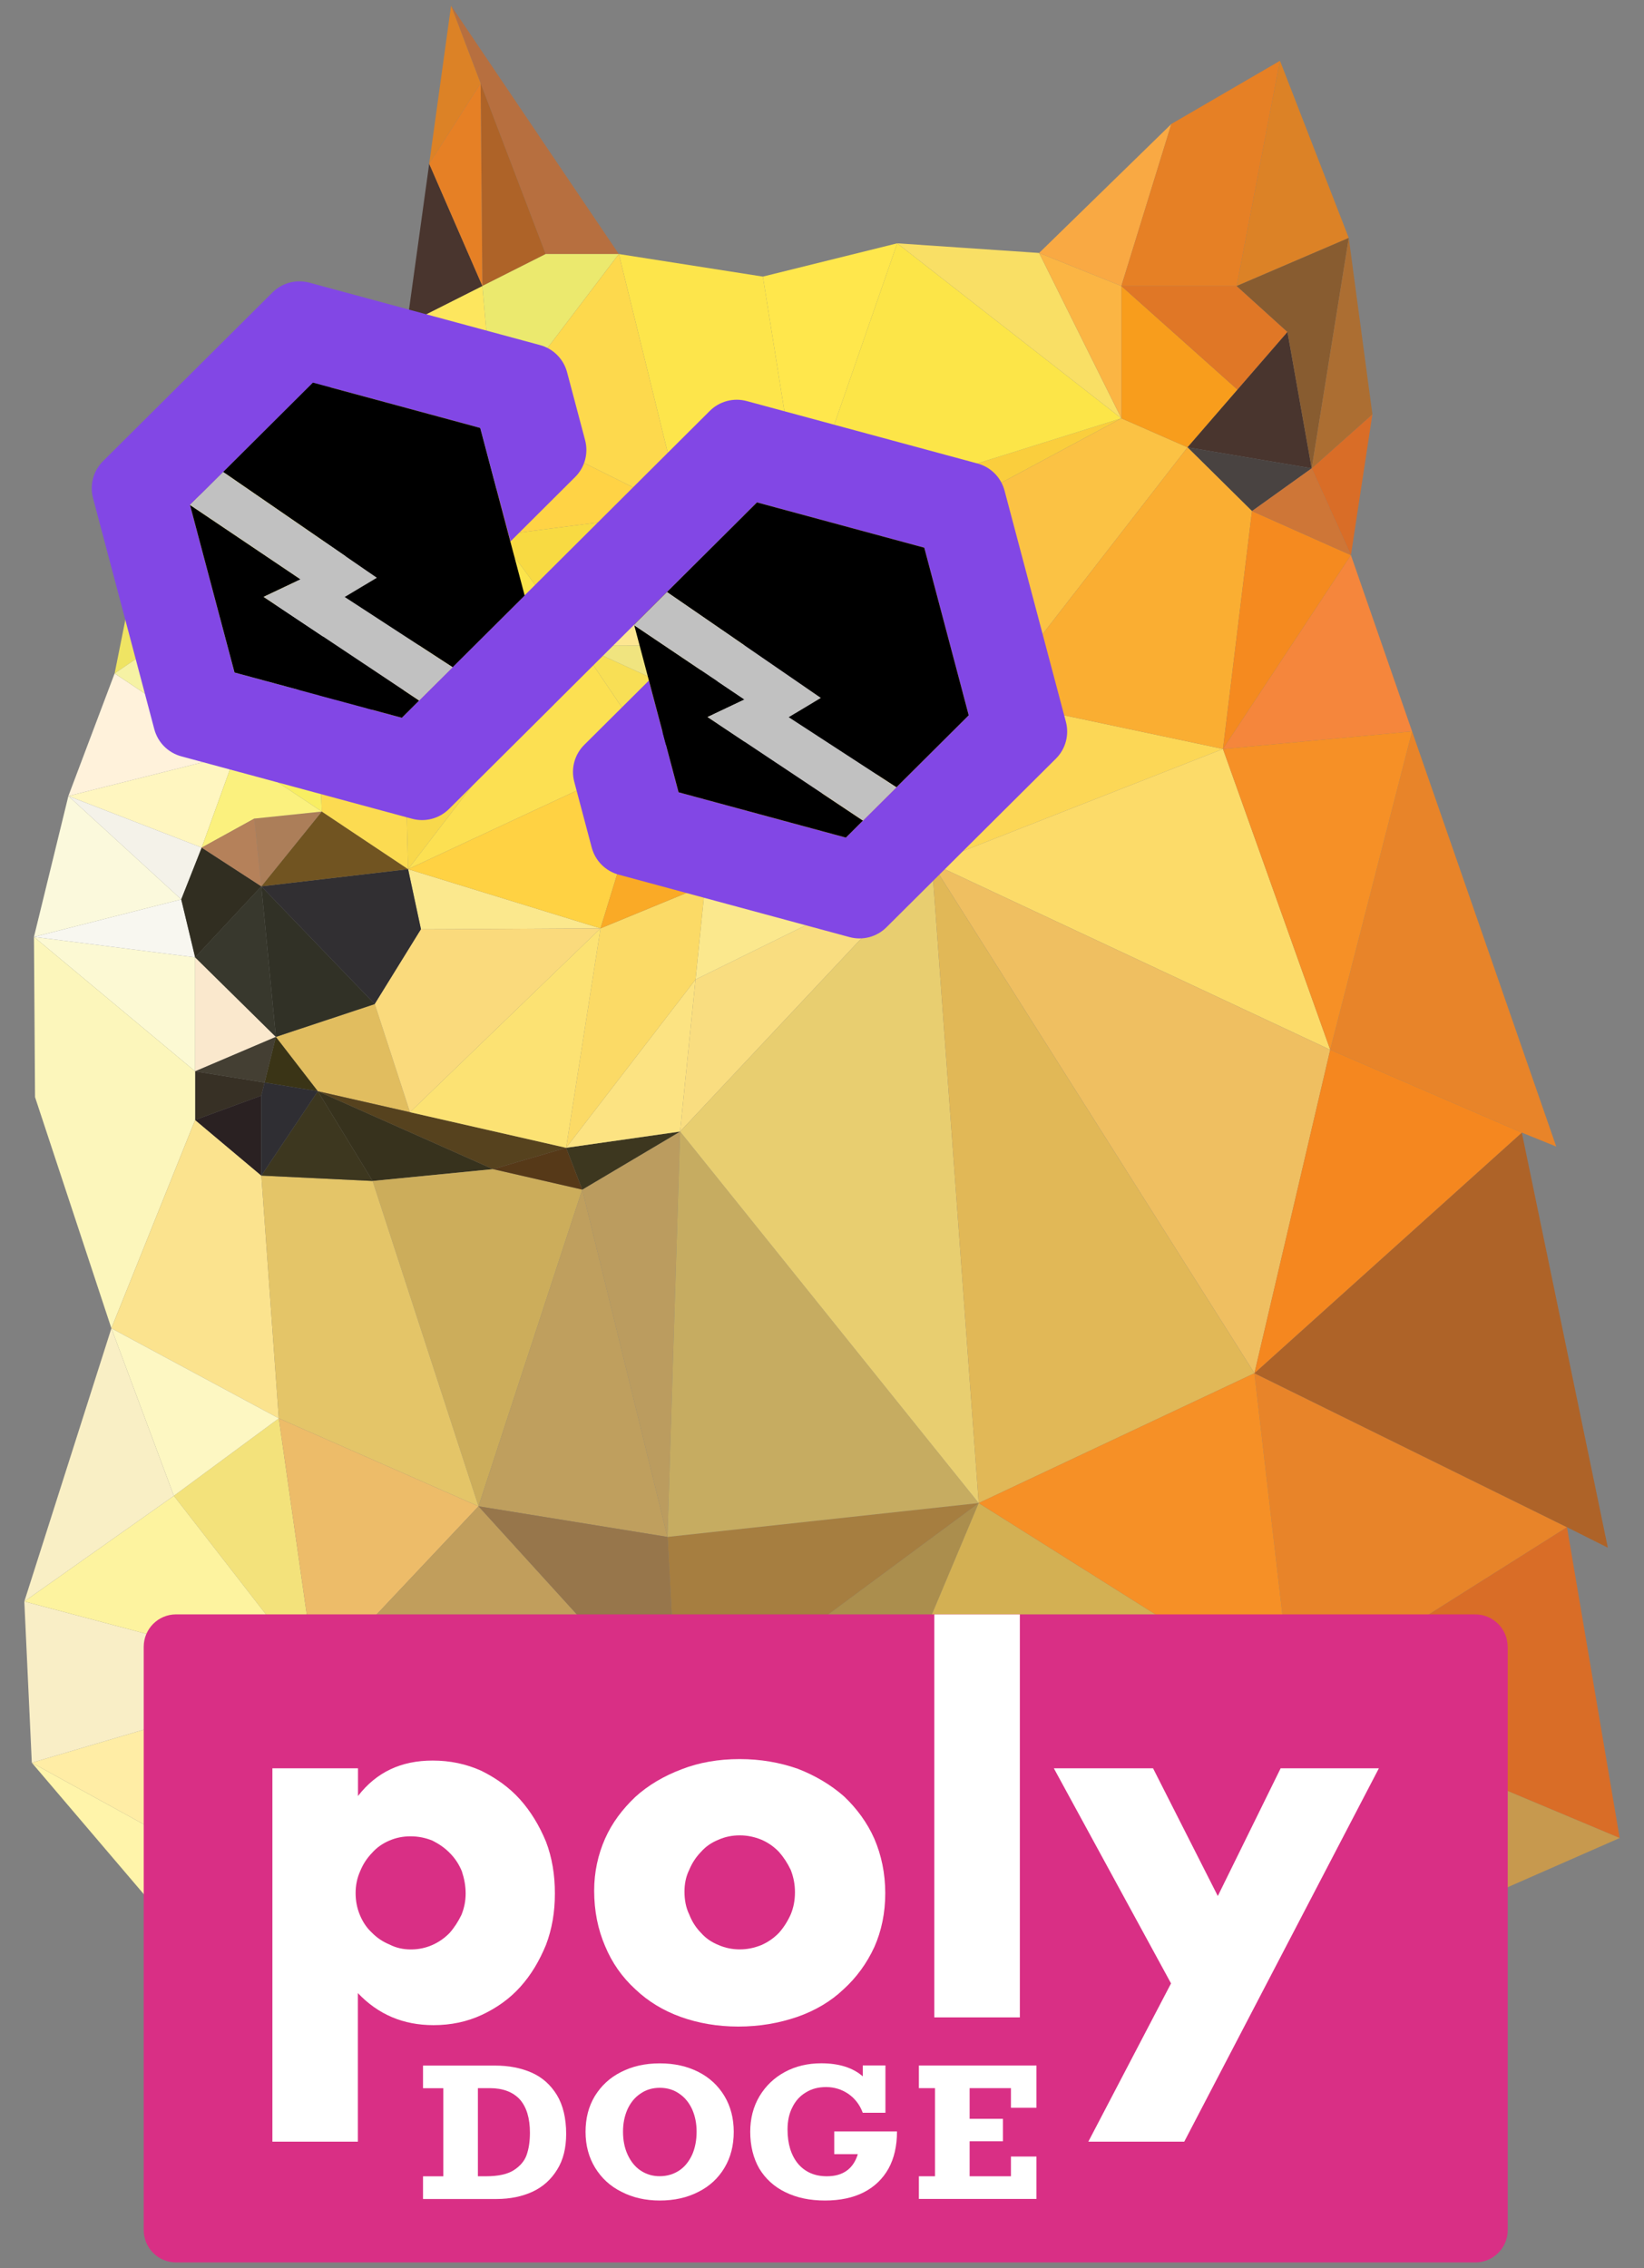 <?xml version="1.0" encoding="utf-8"?>
<!-- Generator: Adobe Illustrator 25.2.3, SVG Export Plug-In . SVG Version: 6.00 Build 0)  -->
<svg version="1.1" xmlns="http://www.w3.org/2000/svg" xmlns:xlink="http://www.w3.org/1999/xlink" x="0px" y="0px"
	 viewBox="0 0 2900 4000" style="enable-background:new 0 0 2900 4000;" xml:space="preserve">
<rect x="0" y="0" width="2900" height="4000" fill="#808080" stroke="none"/>
<style type="text/css">
	.st0{fill:none;}
	.st1{fill:#312F32;}
	.st2{fill:#715421;}
	.st3{fill:#F8D84B;}
	.st4{fill:#FCDB51;}
	.st5{fill:#FCE052;}
	.st6{fill:#FBE88D;}
	.st7{fill:#342435;}
	.st8{fill:#D96D27;}
	.st9{fill:#FCF6BB;}
	.st10{fill:#E88429;}
	.st11{fill:#373025;}
	.st12{fill:#EDBC69;}
	.st13{fill:#F5863C;}
	.st14{fill:#C19E5C;}
	.st15{fill:#C1C1C1;}
	.st16{fill:#E1BD5F;}
	.st17{fill:#37321D;}
	.st18{fill:#313126;}
	.st19{fill:#BB9C5F;}
	.st20{fill:#3D371F;}
	.st21{fill:#CCAD5B;}
	.st22{fill:#BF9F5E;}
	.st23{fill:#FDE352;}
	.st24{fill:#4B361C;}
	.st25{fill:#FCE382;}
	.st26{fill:#201F16;}
	.st27{fill:#766037;}
	.st28{fill:#543617;}
	.st29{fill:#56421E;}
	.st30{fill:#FFCC4E;}
	.st31{fill:#F5DE73;}
	.st32{fill:#FACE3D;}
	.st33{fill:#FBC244;}
	.st34{fill:#F8DA42;}
	.st35{fill:#F89D1C;}
	.st36{fill:#F9DD80;}
	.st37{fill:#FFD345;}
	.st38{fill:#FDE691;}
	.st39{fill:#F7F4BB;}
	.st40{fill:#F9C236;}
	.st41{fill:#FDD621;}
	.st42{fill:#FFCA44;}
	.st43{fill:#E07726;}
	.st44{fill:#49352E;}
	.st45{fill:#FCD756;}
	.st46{fill:#494341;}
	.st47{fill:#FAAE32;}
	.st48{fill:#FBD969;}
	.st49{fill:#563918;}
	.st50{fill:#F8DF55;}
	.st51{fill:#FADA7C;}
	.st52{fill:#FBDA66;}
	.st53{fill:#FCE273;}
	.st54{fill:#FFD243;}
	.st55{fill:#F2F0A4;}
	.st56{fill:#FCDB69;}
	.st57{fill:#EFBF61;}
	.st58{fill:#F3E27B;}
	.st59{fill:#FCE44A;}
	.st60{fill:#F8EE62;}
	.st61{fill:#3A3633;}
	.st62{fill:#AC7E59;}
	.st63{fill:#3A3416;}
	.st64{fill:#462D2A;}
	.st65{fill:#F3BE43;}
	.st66{fill:#352833;}
	.st67{fill:#FAAA26;}
	.st68{fill:#FAF7C7;}
	.st69{fill:#2C221B;}
	.st70{fill:#FFFFFF;}
	.st71{fill:#2F252D;}
	.st72{fill:#FBE866;}
	.st73{fill:#E1DEC8;}
	.st74{fill:#FDC34F;}
	.st75{fill:#484345;}
	.st76{fill:#3A2B13;}
	.st77{fill:#F0E47F;}
	.st78{fill:#572C17;}
	.st79{fill:#D1B27C;}
	.st80{fill:#322B2B;}
	.st81{fill:#FCEB4B;}
	.st82{fill:#FAEC52;}
	.st83{fill:#FDE469;}
	.st84{fill:#FCE75F;}
	.st85{fill:#F9A943;}
	.st86{fill:#FDE65E;}
	.st87{fill:#FFF6C0;}
	.st88{fill:#FFF2DB;}
	.st89{fill:#EFE463;}
	.st90{fill:#F6F2A4;}
	.st91{fill:#FCE548;}
	.st92{fill:#FFE74C;}
	.st93{fill:#F9DF65;}
	.st94{fill:#F4F2E9;}
	.st95{fill:#FBB544;}
	.st96{fill:#B76F3F;}
	.st97{fill:#AE6328;}
	.st98{fill:#DC8226;}
	.st99{fill:#E68025;}
	.st100{fill:#EBE96E;}
	.st101{fill:#FDE54B;}
	.st102{fill:#FDD94D;}
	.st103{fill:#FCE93A;}
	.st104{fill:#B9954F;}
	.st105{fill:#A0824A;}
	.st106{fill:#FFF4AA;}
	.st107{fill:#AB8E4D;}
	.st108{fill:#C7994E;}
	.st109{fill:#D3B053;}
	.st110{fill:#C6A259;}
	.st111{fill:#FFEDA5;}
	.st112{fill:#FCF9D3;}
	.st113{fill:#F8F7F0;}
	.st114{fill:#FBE38E;}
	.st115{fill:#F9EEC6;}
	.st116{fill:#FDF39F;}
	.st117{fill:#FBF9DC;}
	.st118{fill:#FDF7C2;}
	.st119{fill:#F9EFC5;}
	.st120{fill:#FAE8CD;}
	.st121{fill:#443F33;}
	.st122{fill:#38382D;}
	.st123{fill:#312E21;}
	.st124{fill:#E4C568;}
	.st125{fill:#2A2122;}
	.st126{fill:#827D4D;}
	.st127{fill:#F0DBD8;}
	.st128{fill:#261717;}
	.st129{fill:#C2B897;}
	.st130{fill:#FBF17E;}
	.st131{fill:#B5815A;}
	.st132{fill:#FDF6D0;}
	.st133{fill:#2F2E33;}
	.st134{fill:#F69026;}
	.st135{fill:#F58A1F;}
	.st136{fill:#885C30;}
	.st137{fill:#AC6E32;}
	.st138{fill:#CE7637;}
	.st139{fill:#A67E40;}
	.st140{fill:#C6AC61;}
	.st141{fill:#97764B;}
	.st142{fill:#E8CE70;}
	.st143{fill:#E1B857;}
	.st144{fill:#F5871F;}
	.st145{fill:#F6F6CD;}
	.st146{fill:#8247E5;}
	.st147{fill-rule:evenodd;clip-rule:evenodd;fill:#D92F85;}
	.st148{fill-rule:evenodd;clip-rule:evenodd;fill:#FFFFFF;}
</style>
<g id="polydoge">
	<g>
		<rect x="993.2" y="1637.5" class="st0" width="0" height="0"/>
		<polygon class="st0" points="2311.9,1086.7 2383,979 2311.9,1086.7 		"/>
		<polygon class="st1" points="795.4,1638.7 742.6,1638.9 795.4,1638.7 		"/>
		<polygon class="st2" points="723.5,1533.9 719.9,1532.8 723.5,1533.9 		"/>
		<rect x="780.4" y="1553.5" class="st3" width="14" height="0"/>
		<rect x="752.1" y="1512.8" class="st4" width="0" height="59.8"/>
		
			<rect x="801" y="1550.4" transform="matrix(0.447 -0.894 0.894 0.447 -950.464 1577.549)" class="st5" width="0" height="14.6"/>
		<polygon class="st6" points="795.4,1638.7 993.2,1637.5 993.2,1637.5 993.2,1637.5 1059.3,1637.2 808,1559.9 794.1,1555.6 
			780.7,1551.5 723.5,1533.9 719.9,1532.8 742.6,1638.9 795.4,1638.7 		"/>
		
			<rect x="1376.8" y="1246.8" transform="matrix(0.586 -0.811 0.811 0.586 -440.048 1632.913)" class="st7" width="0" height="0"/>
		
			<rect x="2652.2" y="2636.1" transform="matrix(0.442 -0.897 0.897 0.442 -886.501 3851.325)" class="st8" width="0" height="4.3"/>
		
			<rect x="341.1" y="1958" transform="matrix(0.939 -0.345 0.345 0.939 -650.808 254.544)" class="st9" width="99" height="0"/>
		<polygon class="st10" points="2650.3,2637.2 2212.8,2421.7 2279.7,2999.1 2764.2,2693.3 2654.2,2639.1 2650.3,2637.2 		"/>
		<polygon class="st11" points="437.1,1941 461,1932.2 466.7,1909.1 344.2,1889.3 344.2,1975.1 437.1,1941 		"/>
		
			<rect x="782.2" y="2610.8" transform="matrix(0.555 -0.832 0.832 0.555 -1803.078 1852.605)" class="st12" width="94.2" height="0"/>
		<polygon class="st13" points="2311.9,1086.7 2157.3,1320.8 2175.2,1371 2175.2,1371 2157.3,1320.8 2490.9,1289.8 2383,979 
			2311.9,1086.7 		"/>
		<polygon class="st10" points="2304.5,1733.6 2304.5,1733.6 2346.5,1851.3 		"/>
		<polygon class="st14" points="843.9,2655.6 844.1,2656.4 843.9,2655.6 		"/>
		<polygon points="1376.8,1246.8 1357.4,1224.2 1376.8,1246.8 		"/>
		<polygon points="1428.9,1307.2 1498.3,1387.7 1428.9,1307.2 		"/>
		<polygon class="st15" points="1386.4,1257.9 1428.9,1307.2 1428.9,1307.2 1386.3,1257.9 1376.8,1246.8 1376.8,1246.8 		"/>
		<polygon class="st16" points="723.2,1961.4 661.1,1770.7 486.6,1828.6 486.6,1828.6 486.6,1828.6 560.6,1924.4 		"/>
		<polygon class="st17" points="869.7,2061.8 560.6,1924.4 657.3,2082.7 657.3,2082.7 657.3,2082.7 		"/>
		<polygon class="st18" points="661.1,1770.7 461,1563.1 486.6,1828.6 		"/>
		<polygon class="st19" points="1027.1,2097.9 1177.4,2710.4 1199.7,1995.5 		"/>
		<polygon class="st20" points="998.6,2024.2 1027.1,2097.9 1199.7,1995.5 		"/>
		<polygon class="st21" points="1027.1,2097.9 869.7,2061.8 657.3,2082.7 657.3,2082.7 814.7,2566.1 843.9,2655.6 844.1,2656.4 		
			"/>
		<polygon class="st22" points="1027.1,2097.9 844.1,2656.4 1177.4,2710.4 		"/>
		<polygon class="st1" points="661.1,1770.7 742.6,1638.9 719.9,1532.8 461,1563.1 		"/>
		<polygon class="st23" points="711.8,1217.6 1022.8,1137.9 752.1,1097.5 		"/>
		<polygon class="st2" points="719.9,1532.8 567.6,1431.2 461,1563.1 		"/>
		<polygon class="st24" points="640.6,1191.6 646.9,1256.8 711.8,1217.6 752.1,1097.5 		"/>
		<polygon class="st25" points="1226.9,1727.4 998.6,2024.2 1199.7,1995.5 		"/>
		<polygon class="st3" points="711.8,1217.6 719.9,1532.8 1022.8,1137.9 		"/>
		<polygon class="st26" points="640.6,1191.6 752.1,1097.5 586,1080.5 566.3,1132.6 		"/>
		<polygon class="st27" points="646.9,1256.8 640.6,1191.6 561.1,1258.7 		"/>
		<polygon class="st4" points="719.9,1532.8 711.8,1217.6 646.9,1256.8 561.1,1258.7 567.6,1431.2 		"/>
		<polygon class="st28" points="640.6,1191.6 566.3,1132.6 561.1,1258.7 		"/>
		<polygon class="st29" points="869.7,2061.8 998.6,2024.2 723.2,1961.4 560.6,1924.4 		"/>
		<polygon class="st30" points="1414.9,1132.6 1498.3,995.1 1414,914.5 		"/>
		<polygon class="st31" points="1284,1139.3 1414.9,1132.6 1414,914.5 		"/>
		<polygon class="st32" points="1498.3,995.1 1978.1,737.7 1414,914.5 		"/>
		<polygon class="st33" points="1498.3,995.1 1749.1,1234.4 2094.8,788.9 1978.1,737.7 		"/>
		<polygon class="st34" points="879.2,943.9 1022.8,1137.9 1203.5,902.4 		"/>
		<polygon class="st35" points="2182.9,687.2 1978.1,504.4 1978.1,737.7 2094.8,788.9 		"/>
		<polygon class="st36" points="1226.9,1727.4 1199.7,1995.5 1643.9,1522.3 		"/>
		<polygon class="st37" points="879.2,943.9 1203.5,902.4 871.6,737.7 		"/>
		<polygon class="st38" points="1022.8,1137.9 1284,1139.3 1203.5,902.4 		"/>
		<polygon class="st39" points="1284,1139.3 1414,914.5 1203.5,902.4 		"/>
		<polygon class="st40" points="1749.1,1234.4 1592.7,1345 1643.9,1522.3 		"/>
		<polygon class="st41" points="1349,1421.8 1243.8,1561.2 1643.9,1522.3 		"/>
		<polygon class="st42" points="1592.7,1345 1498.3,1387.7 1349,1421.8 1643.9,1522.3 		"/>
		<polygon class="st6" points="1243.8,1561.2 1226.9,1727.4 1643.9,1522.3 		"/>
		<polygon class="st43" points="2182.9,687.2 2182.9,687.2 2271.1,585.5 2181.5,504.4 1978.1,504.4 		"/>
		<polygon class="st44" points="2182.9,687.2 2094.8,788.9 2313.8,825.9 2271.1,585.5 2182.9,687.2 		"/>
		<polygon class="st45" points="1749.1,1234.4 1643.9,1522.3 2157.3,1320.8 		"/>
		<polygon class="st46" points="2094.8,788.9 2208.5,901.3 2313.8,825.9 		"/>
		<polygon class="st47" points="2094.8,788.9 1749.1,1234.4 2157.3,1320.8 2208.5,901.3 		"/>
		<polygon class="st48" points="1538.6,1177.8 1498.3,995.1 1414.9,1132.6 		"/>
		<polygon class="st5" points="719.9,1532.8 1153.4,1330.8 1022.8,1137.9 		"/>
		<polygon class="st49" points="869.7,2061.8 1027.1,2097.9 998.6,2024.2 		"/>
		<polygon class="st50" points="1153.4,1330.8 1197.3,1217.6 1022.8,1137.9 		"/>
		<polygon class="st51" points="1059.3,1637.2 993.2,1637.5 993.2,1637.5 795.4,1638.7 742.6,1638.9 661.1,1770.7 723.2,1961.4 		
			"/>
		<polygon class="st52" points="1059.3,1637.2 998.6,2024.2 1226.9,1727.4 1243.8,1561.2 		"/>
		<polygon class="st53" points="1059.3,1637.2 723.2,1961.4 998.6,2024.2 		"/>
		<polygon class="st54" points="780.7,1551.5 794.1,1555.6 808,1559.9 808,1559.9 1059.3,1637.2 993.2,1637.5 993.2,1637.5 
			1059.3,1637.2 1153.4,1330.8 719.9,1532.8 723.5,1533.9 		"/>
		<polygon class="st55" points="484.7,1070 332,1099.4 485.7,1165.8 		"/>
		<polygon class="st56" points="1643.9,1522.3 2346.5,1851.3 2304.5,1733.6 2175.2,1371 2157.3,1320.8 		"/>
		<polygon class="st57" points="1643.9,1522.3 2212.8,2421.7 2346.5,1851.3 		"/>
		<polygon class="st58" points="491.8,2501.3 306.7,2637.9 557.3,2960.7 		"/>
		<polygon class="st59" points="1022.8,1137.9 879.2,943.9 752.1,1097.5 		"/>
		<polygon class="st60" points="567.6,1431.2 561.1,1258.7 415.4,1329.8 		"/>
		<polygon class="st61" points="752.1,1097.5 671.5,984.7 586,1080.5 		"/>
		<polygon class="st62" points="567.6,1431.2 448.7,1443.6 461,1563.1 		"/>
		<polygon class="st63" points="486.6,1828.6 486.6,1828.6 466.7,1909.1 560.6,1924.4 		"/>
		<polygon class="st64" points="1428.9,1307.2 1386.4,1257.9 1349,1421.8 1498.3,1387.7 1428.9,1307.2 		"/>
		<polygon class="st65" points="1538.6,1177.8 1749.1,1234.4 1498.3,995.1 		"/>
		<polygon class="st66" points="1396.4,1213.6 1538.6,1177.8 1414.9,1132.6 		"/>
		<polygon class="st67" points="1153.4,1330.8 1059.3,1637.2 1243.8,1561.2 		"/>
		<polygon class="st68" points="671.5,984.7 752.1,1097.5 879.2,943.9 871.6,737.7 		"/>
		<polygon class="st69" points="1197.3,1217.6 1153.4,1330.8 1251.2,1250.2 1284,1139.3 		"/>
		<polygon class="st70" points="1251.2,1250.2 1356.8,1223.6 1284,1139.3 		"/>
		<polygon class="st7" points="1395.8,1213.8 1396.4,1213.6 1414.9,1132.6 1284,1139.3 		"/>
		<polygon class="st71" points="1356.8,1223.6 1395.8,1213.8 1284,1139.3 		"/>
		<polygon class="st72" points="1538.6,1177.8 1592.7,1345 1749.1,1234.4 		"/>
		<polygon class="st73" points="1299.6,1335.1 1299.6,1335.1 1357.4,1224.2 1356.8,1223.6 1251.2,1250.2 		"/>
		<polygon class="st74" points="1272.9,1386.4 1153.4,1330.8 1243.8,1561.2 1349,1421.8 		"/>
		<polygon class="st75" points="1396.4,1214.1 1395.8,1213.8 1356.8,1223.6 1357.4,1224.2 1376.8,1246.8 1376.8,1246.8 
			1386.3,1257.9 1428.9,1307.2 1428.9,1307.2 1428.9,1307.2 1428.9,1307.2 1498.3,1387.7 1592.7,1345 		"/>
		<polygon class="st76" points="1538.6,1177.8 1396.4,1213.6 1395.8,1213.8 1396.4,1214.1 1592.7,1345 		"/>
		<polygon class="st77" points="1197.3,1217.6 1284,1139.3 1022.8,1137.9 		"/>
		<polygon class="st78" points="1299.6,1335.1 1299.6,1335.1 1299.6,1335.1 1272.9,1386.4 1349,1421.8 		"/>
		<polygon class="st79" points="1272.9,1386.4 1299.6,1335.1 1251.2,1250.2 1153.4,1330.8 		"/>
		<polygon class="st80" points="1386.4,1257.9 1376.8,1246.8 1376.8,1246.8 1357.4,1224.2 1299.6,1335.1 1299.6,1335.1 1349,1421.8 
					"/>
		<polygon class="st81" points="561.1,978.1 501,750.7 247.7,960.1 		"/>
		<polygon class="st82" points="631.7,840.6 718,571.3 501,750.7 		"/>
		<polygon class="st83" points="484.7,1070 561.1,978.1 247.7,960.1 332,1099.4 		"/>
		<polygon class="st84" points="561.1,978.1 631.7,840.6 501,750.7 		"/>
		<polygon class="st85" points="1978.1,504.4 2066.3,218.6 1833,446.1 		"/>
		<polygon class="st86" points="871.6,737.7 850.9,504.3 718,571.3 		"/>
		<polygon class="st87" points="355.8,1494.8 415.4,1329.8 120.6,1403.8 		"/>
		<polygon class="st88" points="415.4,1329.8 202.2,1187.6 120.6,1403.8 		"/>
		<polygon class="st89" points="247.7,960.1 202.2,1187.6 332,1099.4 		"/>
		<polygon class="st90" points="415.4,1329.8 485.7,1165.8 332,1099.4 202.2,1187.6 		"/>
		<polygon class="st91" points="1414,914.5 1978.1,737.7 1582.7,429.1 		"/>
		<polygon class="st92" points="1414,914.5 1582.7,429.1 1345.7,487.8 		"/>
		<polygon class="st93" points="1978.1,737.7 1833,446.1 1582.7,429.1 		"/>
		<polygon class="st94" points="319.7,1586.1 355.8,1494.8 120.6,1403.8 		"/>
		<polygon class="st95" points="1978.1,737.7 1978.1,504.4 1833,446.1 		"/>
		<polygon class="st96" points="962.6,448 1091.6,448 951,240 951,239.9 795.7,10 847.8,146.9 		"/>
		<polygon class="st44" points="850.9,504.3 757.1,288.8 718,571.3 		"/>
		<polygon class="st97" points="962.6,448 847.8,146.9 850.9,504.3 		"/>
		<polygon class="st98" points="795.7,10 757.1,288.8 847.8,146.9 		"/>
		<polygon class="st99" points="850.9,504.3 847.8,146.9 757.1,288.8 		"/>
		<polygon class="st100" points="962.6,448 850.9,504.3 871.6,737.7 1091.6,448 		"/>
		<polygon class="st101" points="1203.5,902.4 1414,914.5 1345.7,487.8 1091.6,448 		"/>
		<polygon class="st102" points="871.6,737.7 1203.5,902.4 1091.6,448 		"/>
		<polygon class="st103" points="631.7,840.6 871.6,737.7 718,571.3 		"/>
		<polygon class="st104" points="1195.9,3043.2 405.1,3300.6 1283.1,3573.2 		"/>
		<polygon class="st105" points="1195.9,3043.2 1283.1,3573.2 1376,3484.1 		"/>
		<polygon class="st105" points="405.1,3300.6 372.8,3480.3 1283.1,3573.2 		"/>
		<polygon class="st106" points="56.1,3108.6 372.8,3480.3 405.1,3300.6 		"/>
		<polygon class="st107" points="1726.4,2650.7 1195.9,3043.2 1376,3484.1 		"/>
		<polygon class="st105" points="2279.7,2999.1 2005.6,3647.2 2295.8,3487.9 		"/>
		<polygon class="st8" points="2279.7,2999.1 2857.1,3241.4 2764.2,2693.3 		"/>
		<polygon class="st108" points="2279.7,2999.1 2295.8,3487.9 2857.1,3241.4 		"/>
		<polygon class="st109" points="2279.7,2999.1 1726.4,2650.7 1376,3484.1 		"/>
		<polygon class="st110" points="2279.7,2999.1 1376,3484.1 2005.6,3647.2 		"/>
		<polygon class="st111" points="557.3,2960.7 56.1,3108.6 405.1,3300.6 		"/>
		<polygon class="st112" points="344.2,1889.3 344.2,1688.3 59.9,1652.2 		"/>
		<polygon class="st9" points="344.2,1975.1 344.2,1889.3 59.9,1652.2 61.8,1934.8 196.5,2342.5 		"/>
		<polygon class="st113" points="344.2,1688.3 319.7,1586.1 59.9,1652.2 		"/>
		<polygon class="st114" points="491.8,2501.3 461,2073.2 344.2,1975.1 344.2,1975.1 344.2,1975.1 196.5,2342.5 		"/>
		<polygon class="st115" points="557.3,2960.7 42.9,2824.2 56.1,3108.6 		"/>
		<polygon class="st116" points="557.3,2960.7 306.7,2637.9 306.7,2637.9 42.9,2824.2 		"/>
		<polygon class="st117" points="319.7,1586.1 120.6,1403.8 59.9,1652.2 		"/>
		<polygon class="st118" points="306.7,2637.9 306.7,2637.9 491.8,2501.3 196.5,2342.5 		"/>
		<polygon class="st119" points="306.7,2637.9 196.5,2342.5 42.9,2824.2 		"/>
		<polygon class="st120" points="486.6,1828.6 486.6,1828.6 486.6,1828.6 486.6,1828.6 344.2,1688.3 344.2,1889.3 		"/>
		<polygon class="st121" points="466.7,1909.1 486.6,1828.6 486.6,1828.6 344.2,1889.3 		"/>
		<polygon class="st122" points="486.6,1828.6 486.6,1828.6 461,1563.1 344.2,1688.3 		"/>
		<polygon class="st123" points="461,1563.1 355.8,1494.8 319.7,1586.1 344.2,1688.3 		"/>
		<polygon class="st124" points="844.1,2656.4 843.9,2655.6 814.7,2566.1 814.7,2566.1 657.3,2082.7 657.3,2082.7 461,2073.2 
			491.8,2501.3 		"/>
		<polygon class="st125" points="461,1932.2 437.1,1941 344.2,1975.1 344.2,1975.1 461,2073.2 		"/>
		<polygon class="st20" points="657.3,2082.7 560.6,1924.4 461,2073.2 		"/>
		<polygon class="st99" points="1978.1,504.4 2181.5,504.4 2257.9,107.2 2066.3,218.6 		"/>
		<polygon class="st126" points="561.1,1258.7 566.3,1132.6 485.7,1165.8 		"/>
		<polygon class="st127" points="586,1080.5 561.1,978.1 484.7,1070 		"/>
		<polygon class="st70" points="566.3,1132.6 586,1080.5 484.7,1070 		"/>
		<polygon class="st128" points="586,1080.5 671.5,984.7 561.1,978.1 		"/>
		<polygon class="st129" points="566.3,1132.6 484.7,1070 485.7,1165.8 		"/>
		<polygon class="st130" points="567.6,1431.2 415.4,1329.8 355.8,1494.8 448.7,1443.6 		"/>
		<polygon class="st12" points="844.1,2656.4 491.8,2501.3 557.3,2960.7 		"/>
		<polygon class="st131" points="461,1563.1 448.7,1443.6 355.8,1494.8 		"/>
		<polygon class="st132" points="561.1,1258.7 485.7,1165.8 415.4,1329.8 		"/>
		<polygon class="st133" points="560.6,1924.4 466.7,1909.1 461,1932.2 461,2073.2 		"/>
		<polygon class="st10" points="2346.5,1851.3 2684.5,1997.4 2745.2,2022 2490.9,1289.8 		"/>
		<polygon class="st14" points="844.1,2656.4 557.3,2960.7 405.1,3300.6 1195.9,3043.2 		"/>
		<polygon class="st134" points="2157.3,1320.8 2175.2,1371 2175.2,1371 2304.5,1733.6 2304.5,1733.6 2346.5,1851.3 2490.9,1289.8 
					"/>
		<polygon class="st135" points="2208.5,901.3 2157.3,1320.8 2311.9,1086.7 2383,979 		"/>
		<polygon class="st8" points="2313.8,825.9 2383,979 2420.9,730.6 		"/>
		<polygon class="st98" points="2181.5,504.4 2379.2,419.6 2257.9,107.2 		"/>
		<polygon class="st136" points="2181.5,504.4 2271.1,585.5 2313.8,825.9 2379.2,419.6 		"/>
		<polygon class="st137" points="2313.8,825.9 2420.9,730.6 2379.2,419.6 		"/>
		<polygon class="st138" points="2313.8,825.9 2208.5,901.3 2383,979 		"/>
		<polygon class="st139" points="1177.4,2710.4 1195.9,3043.2 1726.4,2650.7 		"/>
		<polygon class="st140" points="1199.7,1995.5 1177.4,2710.4 1726.4,2650.7 		"/>
		<polygon class="st141" points="1177.4,2710.4 844.1,2656.4 1195.9,3043.2 		"/>
		<polygon class="st142" points="1643.9,1522.3 1199.7,1995.5 1726.4,2650.7 		"/>
		<polygon class="st97" points="2212.8,2421.7 2650.3,2637.2 2654.2,2639.1 2764.2,2693.3 2836.2,2729.4 2684.5,1997.4 		"/>
		<polygon class="st143" points="2212.8,2421.7 1643.9,1522.3 1726.4,2650.7 		"/>
		<polygon class="st144" points="2346.5,1851.3 2212.8,2421.7 2684.5,1997.4 		"/>
		<polygon class="st145" points="671.5,984.7 871.6,737.7 631.7,840.6 561.1,978.1 		"/>
		<polygon class="st134" points="2212.8,2421.7 1726.4,2650.7 2279.7,2999.1 		"/>
	</g>
</g>
<g id="shades">
	<g>
		<path class="st146" d="M900.5,954.8l114-113.5c17.1-17,23.8-41.8,17.6-65.1l-31.8-119.8c-6.2-23.3-24.3-41.5-47.6-47.8
			L545.8,498.5c-23.3-6.3-48.1,0.3-65.2,17.3L181.7,813.3c-17.1,17-23.8,41.8-17.6,65.1L272.2,1286c6.2,23.3,24.3,41.5,47.6,47.8
			l407.1,110.1c23.3,6.3,48.1-0.3,65.2-17.3l184.9-183.9l0-0.1l141.6-140.9l0-0.1L1335.3,886l295.1,79.9l78.4,295.5l-127.6,127
			l-59.1,58.8l-30.1,29.9l-295.1-79.9l-52.3-197l-114,113.4c-17.1,17-23.8,41.8-17.6,65.1l30.8,116c6.2,23.3,24.3,41.5,47.6,47.8
			l407.1,110.1c23.3,6.3,48.1-0.3,65.2-17.3l298.9-297.4c17.1-17,23.8-41.8,17.6-65.1L1772,865.2c-6.2-23.3-24.3-41.5-47.6-47.8
			l-407.1-110.1c-23.3-6.3-48.1,0.3-65.2,17.3l-543.4,541.2l0,0L413.6,1186l-78.4-295.5l58.4-58.1L552,674.8l295.1,79.9L900.5,954.8
			L900.5,954.8z"/>
		<polygon points="739.3,1235.4 708.8,1265.8 413.7,1186 335.2,890.5 530.2,1021.7 465,1052.6 739.3,1235.4 		"/>
		<polygon points="847.1,754.7 552,674.8 393.7,832.4 664.7,1018.9 608,1052.8 798.4,1176.7 925.5,1050.2 847.1,754.7 		"/>
		<polygon class="st15" points="798.4,1176.7 739.3,1235.4 465,1052.6 530.2,1021.7 335.2,890.5 393.7,832.4 664.7,1018.9 
			608,1052.8 798.4,1176.7 		"/>
		<polygon points="1708.8,1261.4 1581.2,1388.4 1391.2,1264.8 1447.9,1230.8 1176.8,1044.3 1118.7,1102.1 1118.6,1101.7 
			1118.6,1101.7 1335.3,886 1630.4,965.9 1708.8,1261.4 		"/>
		<polygon points="1522.2,1447.1 1492.1,1477.1 1197,1397.2 1144.7,1200.2 1118.8,1102.7 1313.3,1233.6 1248.1,1264.5 
			1522.2,1447.1 		"/>
		<polygon class="st15" points="1581.2,1388.4 1522.2,1447.1 1248.1,1264.5 1313.3,1233.6 1118.8,1102.7 1118.7,1102.1 
			1176.8,1044.3 1447.9,1230.8 1391.2,1264.8 1581.2,1388.4 		"/>
	</g>
</g>
<g id="typography">
	<g>
		<path class="st147" d="M2659.5,2904.2c0-31.5-25.6-57.2-57.2-57.2H310.6c-31.5,0-57.1,25.6-57.1,57.2v1028.6
			c0,31.5,25.6,57.1,57.1,57.1h2291.8c31.5,0,57.2-25.6,57.2-57.1V2904.2L2659.5,2904.2z"/>
		<path class="st70" d="M813.9,3377.1c-5.9,12-12.5,22.3-20.8,31.7c-9.2,9.4-19.2,16.3-30.8,21.4c-11.7,5.1-24.2,7.7-37.5,7.7
			c-13.3,0-25.8-2.6-37.5-8.6c-12.5-5.2-22.5-12-31.7-21.4c-9.2-8.6-15.8-18.8-20.8-30.8c-5-12-7.5-24.8-7.5-38.5
			c0-13.7,2.5-26.5,8.3-39.4c5-12,11.7-22.3,20.8-31.7c8.3-9.4,18.3-16.3,30-21.4c11.7-5.1,24.2-7.7,37.5-7.7
			c14.2,0,26.7,2.6,39.2,7.7c11.7,6,21.7,12.8,30.8,22.2c9.2,9.4,15.8,19.7,20.8,31.7c4.2,12.8,6.7,25.7,6.7,39.4
			C821.4,3352.2,818.9,3365.1,813.9,3377.1 M963.1,3247.8c-11.7-28.3-26.7-53.1-45.8-74.5c-19.2-21.4-42.5-37.7-68.3-50.5
			c-26.7-12-55-18-85.8-18c-55.8,0-99.2,20.5-131.7,62.5v-48.8H480.5v658.4h150.8v-262c35.8,37.7,80,56.5,133.4,56.5
			c30.8,0,59.2-6,85-18c25.8-12,49.2-28.3,68.3-49.7c19.2-21.4,33.3-45.4,45-73.6c10.8-28.2,15.8-58.2,15.8-90.7
			C978.9,3306.8,973.9,3276,963.1,3247.8"/>
		<path class="st70" d="M1394.8,3376.2c-5.8,12.8-12.5,23.1-20.8,32.5c-9.2,9.4-19.2,16.3-30.8,21.4c-12.5,5.1-25,7.7-38.3,7.7
			c-13.3,0-25.8-2.6-37.5-7.7c-12.5-5.1-22.5-12-30.8-21.4c-9.2-9.4-15.8-19.7-20.8-32.5c-5.9-12-8.4-25.7-8.4-40.2
			c0-13.7,2.5-26.6,8.4-38.5c5-12,11.7-22.3,20.8-31.7c8.3-9.4,18.3-16.3,30.8-21.4c11.7-5.2,24.2-7.7,37.5-7.7
			c13.3,0,25.8,2.6,38.3,7.7c11.7,5.1,21.7,12,30.8,21.4c8.3,9.4,15,19.7,20.8,31.7c5,12.8,7.5,25.7,7.5,39.4
			C1402.3,3351.4,1399.8,3364.2,1394.8,3376.2 M1542.3,3242.6c-12.5-28.2-30.8-53.1-53.3-74.5c-23.3-20.5-50.8-36.8-81.7-48.8
			c-31.7-11.1-65.8-17.1-102.5-17.1c-37.5,0-71.7,6-102.5,18c-31.7,12-59.2,28.3-81.7,48.8c-22.5,21.4-40.8,45.4-53.3,73.6
			c-12.5,28.3-19.2,59.1-19.2,91.6c0,36,6.7,68.5,19.2,97.6c12.5,30,30,54.8,53.3,76.2c22.5,21.4,49.2,37.7,80,48.8
			c30.8,11.1,65,17.1,101.7,17.1c37.5,0,71.7-6,104.2-17.1c31.7-11.1,59.2-27.4,81.7-48.8c22.5-20.5,40.8-45.4,54.2-74.5
			c12.5-28.2,19.2-59.9,19.2-95C1561.5,3303.4,1554.8,3271.8,1542.3,3242.6"/>
		<polygon class="st148" points="1648.1,2847.1 1799,2847.1 1799,3557.7 1648.1,3557.7 1648.1,2847.1 		"/>
		<polygon class="st70" points="2432.3,3118.5 2089,3776.9 1919.8,3776.9 2065.7,3497.8 1859,3118.5 2034,3118.5 2148.2,3343.7 
			2259,3118.5 2432.3,3118.5 		"/>
		<path class="st70" d="M929,3800.2c-3.8,10.9-11.5,19.8-23,27.2c-11.2,7-27.5,10.5-48.6,10.5H843v-155.4h20.8
			c23.3,0,40.9,6.7,53.1,19.8c11.8,13.4,17.9,32.9,17.9,58.8C934.8,3776.2,932.9,3789,929,3800.2 M982.4,3694.7
			c-11.2-18.2-25.9-31.3-44.7-39.6c-18.9-8.3-40.3-12.4-64.6-12.4H746.2v39.9H782v155.4h-35.8v40h129.8c24,0,45.4-4.5,63.9-13.1
			c18.2-8.6,32.6-21.7,43.1-39c10.6-16.9,15.7-38,15.7-62.7C998.7,3735.6,993.2,3712.6,982.4,3694.7"/>
		<path class="st70" d="M1221.1,3799.5c-5.4,11.8-12.8,21.4-22.7,28.1c-10.2,6.7-21.7,10.2-34.8,10.2c-12.8,0-24-3.5-33.9-10.2
			c-9.9-6.7-17.3-16.3-22.7-28.1c-5.4-11.8-8-25.3-8-40.3c0-14.4,2.6-27.2,7.7-39c5.4-11.8,12.8-21.1,22.7-27.8
			c9.9-7,21.4-10.5,34.5-10.5c13.1,0,24.6,3.5,34.5,10.5c9.9,6.7,17.3,16,22.7,27.8c5.1,11.8,7.7,24.6,7.7,39
			C1228.8,3774.3,1226.2,3787.7,1221.1,3799.5 M1278,3696.6c-10.9-18.2-26.2-32.6-45.7-42.5c-19.8-10.2-42.5-15.3-68.4-15.3
			c-25.9,0-48.6,5.1-68.4,15.3c-19.8,9.9-35.1,24.3-46.3,42.5c-10.9,18.2-16.3,39-16.3,63c0,24,5.8,45.1,16.9,63.3
			c11.2,18.2,26.5,32.6,46.7,42.5c19.8,10.2,42.2,15.3,67.4,15.3c25.6,0,48.3-5.1,68.1-15.3c19.8-9.9,35.2-24.3,46-42.5
			c10.9-18.2,16.3-39.3,16.3-63.3C1294.3,3735.9,1288.9,3714.8,1278,3696.6"/>
		<path class="st70" d="M1582.3,3758.9c0,25.6-5.1,47.6-15,65.5c-10.2,18.2-24.9,32.3-43.8,41.9c-18.9,9.6-41.9,14.4-68.1,14.4
			c-26.8,0-49.8-4.8-70-14.7c-19.8-9.6-35.2-23.7-46-41.6c-10.5-18.2-16-40-16-64.9c0-23.3,5.4-44.4,16.3-62.7
			c10.9-18.2,25.9-32.6,44.8-42.8c18.9-10.2,40.3-15.3,64.2-15.3c31.3,0,55.6,7.7,73.2,23v-19.2h40v83.4h-40
			c-5.1-13.7-13.4-24.9-25.3-33.2c-11.8-8-24.9-12.1-39.3-12.1c-13.4,0-25.2,2.9-35.5,9.3c-10.5,6.1-18.5,15-24,26.2
			c-5.8,11.2-8.6,24.3-8.6,39.3c0,25.6,6.4,45.7,18.5,60.4c12.5,14.7,29.4,22.1,50.8,22.1c14.4,0,25.9-3.2,35.2-9.9
			c9.3-6.7,15.7-16.6,19.5-29.1h-41.6v-40H1582.3L1582.3,3758.9z"/>
		<polygon class="st70" points="1783.3,3717.1 1783.3,3682.5 1710.4,3682.5 1710.4,3736.6 1769.2,3736.6 1769.2,3776.2 
			1710.4,3776.2 1710.4,3837.9 1783.3,3837.9 1783.3,3803.1 1828.3,3803.1 1828.3,3877.9 1620.9,3877.9 1620.9,3837.9 
			1649.3,3837.9 1649.3,3682.5 1620.9,3682.5 1620.9,3642.6 1828.3,3642.6 1828.3,3717.1 1783.3,3717.1 		"/>
	</g>
</g>
</svg>
